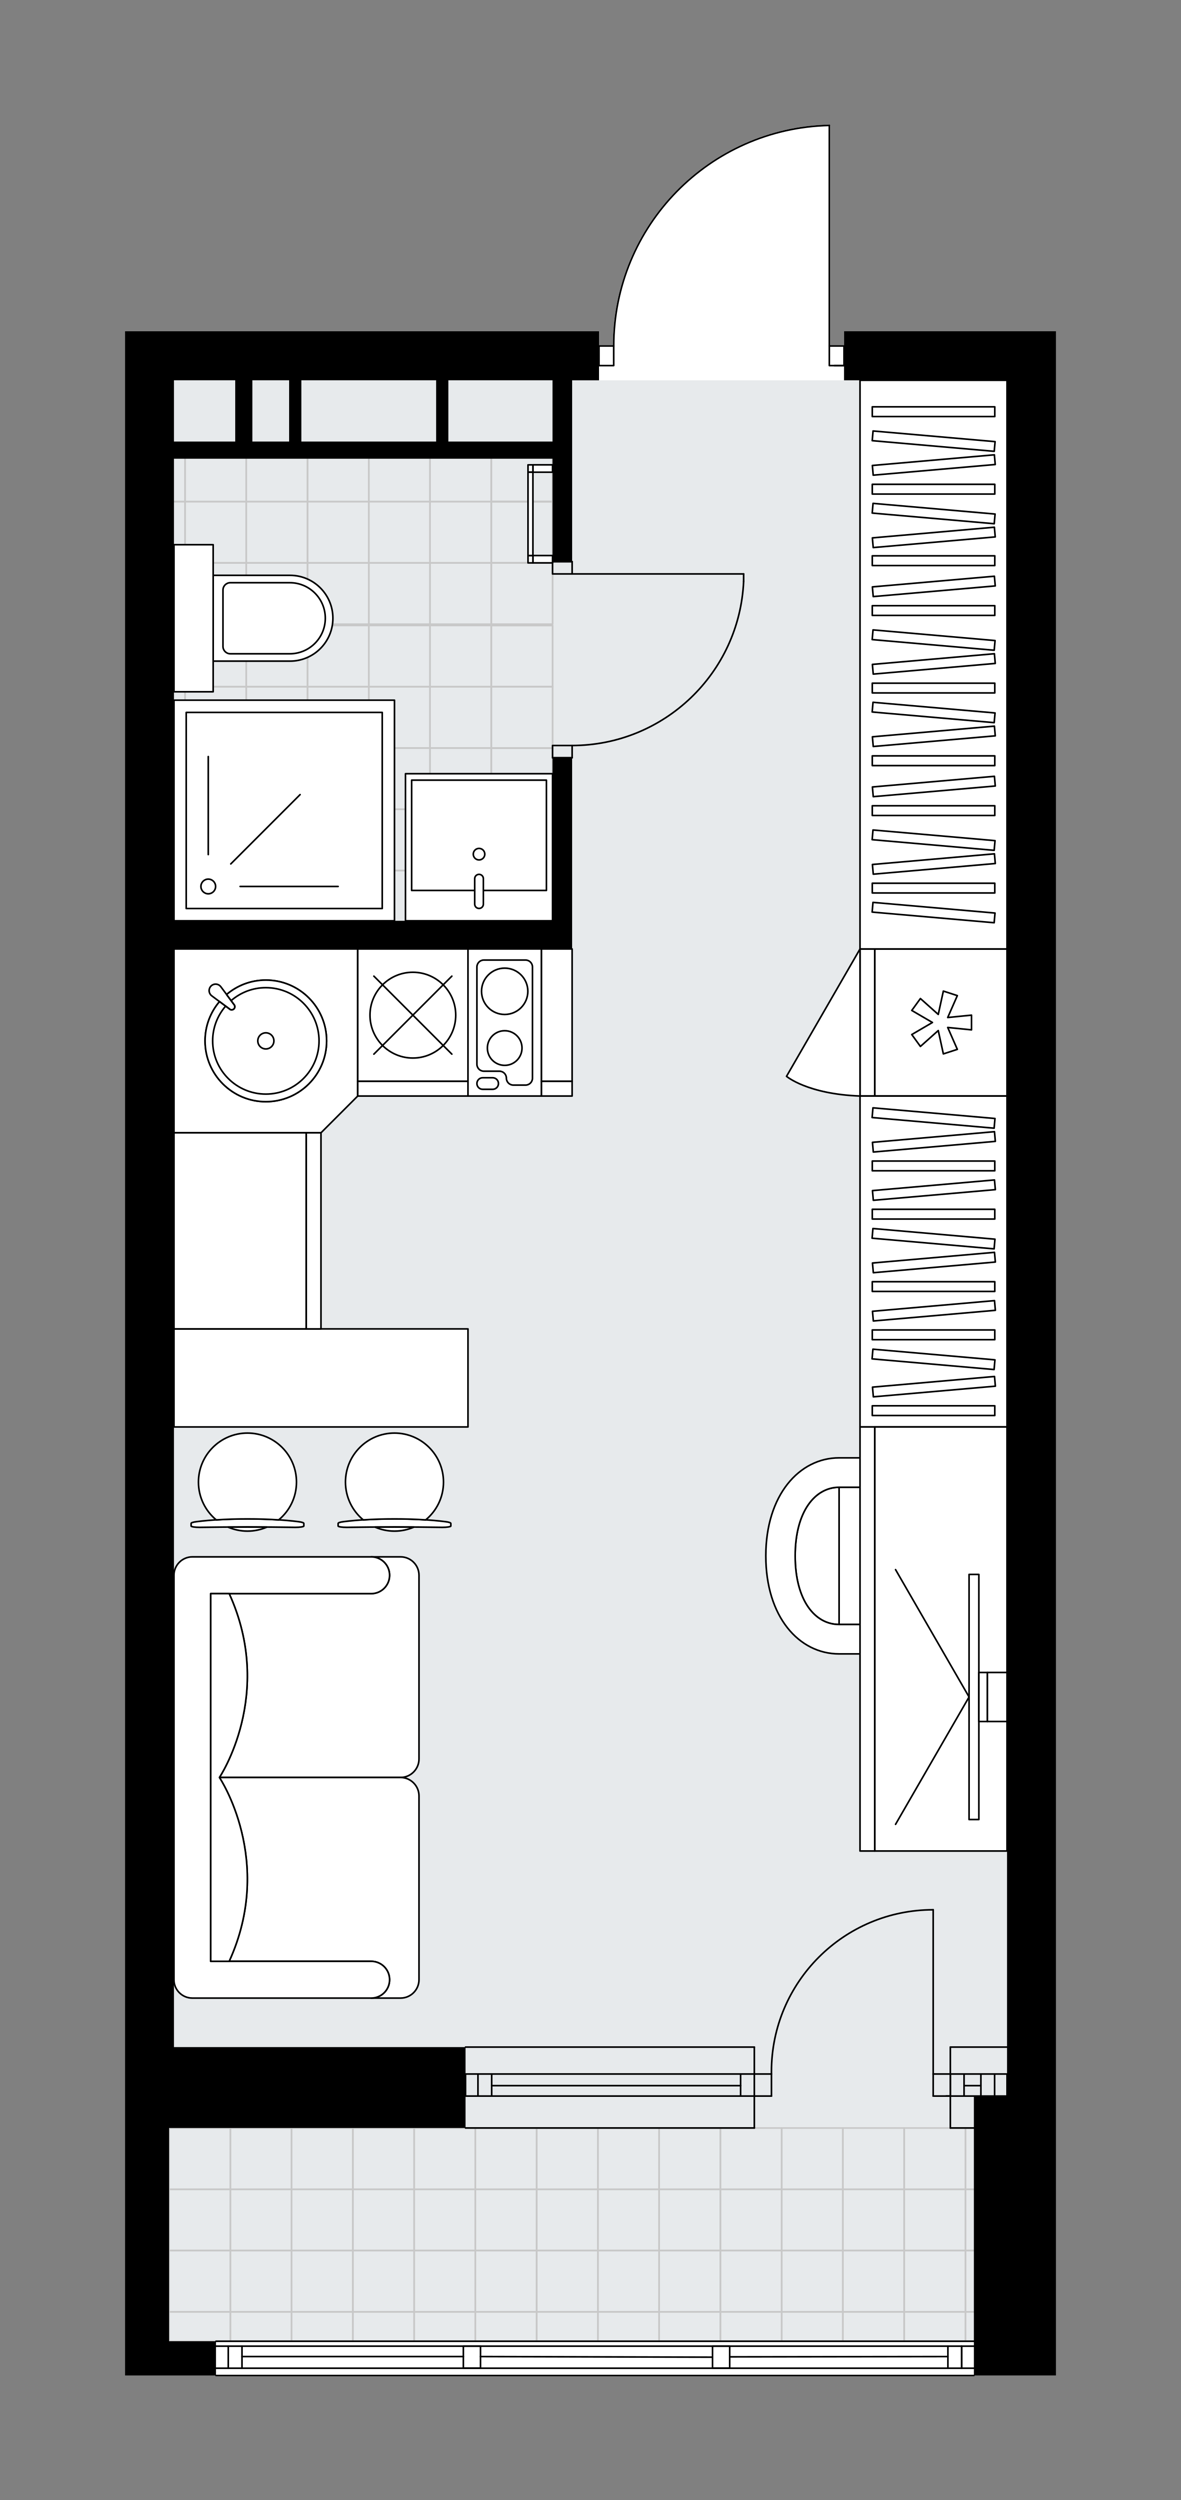 <svg xmlns="http://www.w3.org/2000/svg" height="2000px" id="Layer_1" style="enable-background:new 0 0 945.12 2000;" version="1.1" viewBox="0 0 945.12 2000" width="945.12px" x="0px" y="0px" xml:space="preserve">
<rect x="0" y="0" width="945.12" height="2000" fill="#808080" stroke="none"/>
<style type="text/css">
	.st0{fill:#FFFFFF;}
	.st1{fill:#E7EAEC;}
	.st2{fill:none;stroke:#C8C8C8;stroke-width:1.3;stroke-linecap:round;stroke-linejoin:round;stroke-miterlimit:10;}
	.st3{fill:none;stroke:#000000;stroke-width:1.3;stroke-linecap:round;stroke-linejoin:round;stroke-miterlimit:10;}
	.st4{fill:#FFFFFF;stroke:#000000;stroke-width:1.3;stroke-linecap:round;stroke-linejoin:round;stroke-miterlimit:10;}
	.st5{fill:none;stroke:#000000;stroke-width:1.3;stroke-linecap:round;stroke-linejoin:round;}
	.st6{fill:none;stroke:#000000;stroke-width:1.3;stroke-linecap:round;stroke-linejoin:round;stroke-dasharray:9.998,9.998;}
	.st7{fill:none;stroke:#000000;stroke-width:1.3;stroke-linecap:round;stroke-linejoin:round;stroke-dasharray:10.244,10.244;}
	.st8{font-family: 'Arial-BoldMT','Arial'; font-weight:bold;}
	.st9{font-size:102.772px;}
	.st10{font-size:86.961px;}
	.st11{font-family: 'ArialMT','Arial';}
	.st12{font-size:40px;}
</style>
<path class="st0" d="M779.37,1900.97l-606.51,0  c-0.36,0-0.65-0.29-0.65-0.65c0,0,0,0,0,0l-72.21,0v-27.45v-170.59v-61.17l0-1376.12h39.22h340.15v11.11h11.12  c0.17-46.33,18.08-90.06,50.49-123.2c32.56-33.29,76.14-52.2,122.69-53.23c0,0,0,0,0.01,0c0,0,0,0,0.01,0  c0.07,0,0.13,0.02,0.19,0.04c0.02,0.01,0.04,0,0.05,0.01c0.05,0.02,0.09,0.06,0.14,0.09c0.02,0.02,0.05,0.03,0.07,0.05  c0.03,0.03,0.05,0.06,0.07,0.1c0.02,0.04,0.05,0.07,0.07,0.11c0.02,0.04,0.02,0.1,0.03,0.14c0.01,0.03,0.02,0.06,0.02,0.1  c0,0,0,0,0,0.01c0,0,0,0.01,0,0.01l0,175.78h11.11v-11.11l169.67,0v39.22l0,1372.58l0,223.54h-65.1  C780.02,1900.68,779.73,1900.97,779.37,1900.97z" id="background" />
<g id="floor">
	<polygon class="st1" points="805.92,304.23 139.24,304.23 139.24,1702.3 135.32,1702.3 135.32,1872.89 805.93,1872.89  " />
	<g>
		<rect class="st2" height="49.02" width="49.02" x="135.32" y="1702.31" />
	</g>
	<g>
		<rect class="st2" height="49.02" width="49.02" x="135.32" y="1751.32" />
	</g>
	<g>
		<rect class="st2" height="49.02" width="49.02" x="135.32" y="1800.33" />
	</g>
	<g>
		<rect class="st2" height="23.57" width="49.02" x="135.32" y="1849.34" />
	</g>
	<g>
		<rect class="st2" height="49.02" width="49.02" x="184.34" y="1702.31" />
	</g>
	<g>
		<rect class="st2" height="49.02" width="49.02" x="184.34" y="1751.32" />
	</g>
	<g>
		<rect class="st2" height="49.02" width="49.02" x="184.34" y="1800.33" />
	</g>
	<g>
		<rect class="st2" height="23.57" width="49.02" x="184.34" y="1849.34" />
	</g>
	<g>
		<rect class="st2" height="49.02" width="49.02" x="233.36" y="1702.31" />
	</g>
	<g>
		<rect class="st2" height="49.02" width="49.02" x="233.36" y="1751.32" />
	</g>
	<g>
		<rect class="st2" height="49.02" width="49.02" x="233.36" y="1800.33" />
	</g>
	<g>
		<rect class="st2" height="23.57" width="49.02" x="233.36" y="1849.34" />
	</g>
	<g>
		<rect class="st2" height="49.02" width="49.02" x="282.39" y="1702.31" />
	</g>
	<g>
		<rect class="st2" height="49.02" width="49.02" x="282.38" y="1751.32" />
	</g>
	<g>
		<rect class="st2" height="49.02" width="49.02" x="282.39" y="1800.33" />
	</g>
	<g>
		<rect class="st2" height="23.57" width="49.02" x="282.38" y="1849.34" />
	</g>
	<g>
		<rect class="st2" height="49.02" width="49.02" x="331.41" y="1702.31" />
	</g>
	<g>
		<rect class="st2" height="49.02" width="49.02" x="331.41" y="1751.32" />
	</g>
	<g>
		<rect class="st2" height="49.02" width="49.02" x="331.41" y="1800.33" />
	</g>
	<g>
		<rect class="st2" height="23.57" width="49.02" x="331.41" y="1849.34" />
	</g>
	<g>
		<rect class="st2" height="49.02" width="49.02" x="380.43" y="1702.31" />
	</g>
	<g>
		<rect class="st2" height="49.02" width="49.02" x="380.43" y="1751.32" />
	</g>
	<g>
		<rect class="st2" height="49.02" width="49.02" x="380.43" y="1800.33" />
	</g>
	<g>
		<rect class="st2" height="23.57" width="49.02" x="380.43" y="1849.34" />
	</g>
	<g>
		<rect class="st2" height="49.02" width="49.02" x="429.45" y="1702.31" />
	</g>
	<g>
		<rect class="st2" height="49.02" width="49.02" x="429.45" y="1751.32" />
	</g>
	<g>
		<rect class="st2" height="49.02" width="49.02" x="429.45" y="1800.33" />
	</g>
	<g>
		<rect class="st2" height="23.57" width="49.02" x="429.45" y="1849.34" />
	</g>
	<g>
		<rect class="st2" height="49.02" width="49.02" x="478.47" y="1702.31" />
	</g>
	<g>
		<rect class="st2" height="49.02" width="49.02" x="478.47" y="1751.32" />
	</g>
	<g>
		<rect class="st2" height="49.02" width="49.02" x="478.47" y="1800.33" />
	</g>
	<g>
		<rect class="st2" height="23.57" width="49.02" x="478.47" y="1849.34" />
	</g>
	<g>
		<rect class="st2" height="49.02" width="49.02" x="527.49" y="1702.31" />
	</g>
	<g>
		<rect class="st2" height="49.02" width="49.02" x="527.49" y="1751.32" />
	</g>
	<g>
		<rect class="st2" height="49.02" width="49.02" x="527.49" y="1800.33" />
	</g>
	<g>
		<rect class="st2" height="23.57" width="49.02" x="527.49" y="1849.34" />
	</g>
	<g>
		<rect class="st2" height="49.02" width="49.02" x="576.51" y="1702.31" />
	</g>
	<g>
		<rect class="st2" height="49.02" width="49.02" x="576.51" y="1751.32" />
	</g>
	<g>
		<rect class="st2" height="49.02" width="49.02" x="576.51" y="1800.33" />
	</g>
	<g>
		<rect class="st2" height="23.57" width="49.02" x="576.51" y="1849.34" />
	</g>
	<g>
		<rect class="st2" height="49.02" width="49.02" x="625.53" y="1702.31" />
	</g>
	<g>
		<rect class="st2" height="49.02" width="49.02" x="625.53" y="1751.32" />
	</g>
	<g>
		<rect class="st2" height="49.02" width="49.02" x="625.53" y="1800.33" />
	</g>
	<g>
		<rect class="st2" height="23.57" width="49.02" x="625.53" y="1849.34" />
	</g>
	<g>
		<rect class="st2" height="49.02" width="49.02" x="674.55" y="1702.31" />
	</g>
	<g>
		<rect class="st2" height="49.02" width="49.02" x="674.55" y="1751.32" />
	</g>
	<g>
		<rect class="st2" height="49.02" width="49.02" x="674.55" y="1800.33" />
	</g>
	<g>
		<rect class="st2" height="23.57" width="49.02" x="674.55" y="1849.33" />
	</g>
	<g>
		<rect class="st2" height="49.02" width="49.02" x="723.58" y="1702.31" />
	</g>
	<g>
		<rect class="st2" height="49.02" width="49.02" x="723.57" y="1751.32" />
	</g>
	<g>
		<rect class="st2" height="49.02" width="49.02" x="723.58" y="1800.33" />
	</g>
	<g>
		<rect class="st2" height="23.57" width="49.02" x="723.57" y="1849.33" />
	</g>
	<g>
		<rect class="st2" height="49.02" width="18.81" x="772.6" y="1702.31" />
	</g>
	<g>
		<rect class="st2" height="49.02" width="18.81" x="772.6" y="1751.32" />
	</g>
	<g>
		<rect class="st2" height="49.02" width="18.81" x="772.6" y="1800.33" />
	</g>
	<g>
		<rect class="st2" height="23.57" width="18.81" x="772.6" y="1849.33" />
	</g>
	<g>
		
			<rect class="st2" height="49.02" transform="matrix(-1 2.440651e-06 -2.440651e-06 -1 443.195 1441.811)" width="49.02" x="197.09" y="696.4" />
	</g>
	<g>
		
			<rect class="st2" height="49.02" transform="matrix(-1 2.440649e-06 -2.440649e-06 -1 443.193 1343.794)" width="49.02" x="197.09" y="647.39" />
	</g>
	<g>
		
			<rect class="st2" height="49.02" transform="matrix(-1 2.440651e-06 -2.440651e-06 -1 345.154 1441.812)" width="49.02" x="148.07" y="696.4" />
	</g>
	<g>
		
			<rect class="st2" height="49.02" transform="matrix(-1 2.440649e-06 -2.440649e-06 -1 345.151 1343.794)" width="49.02" x="148.06" y="647.39" />
	</g>
	<g>
		
			<rect class="st2" height="49.02" transform="matrix(-1 4.007074e-06 -4.007074e-06 -1 274.668 1441.811)" width="21.47" x="126.6" y="696.4" />
	</g>
	<g>
		
			<rect class="st2" height="49.02" transform="matrix(-1 4.007072e-06 -4.007072e-06 -1 274.667 1343.794)" width="21.47" x="126.6" y="647.39" />
	</g>
	<g>
		
			<rect class="st2" height="49.02" transform="matrix(-1 2.440650e-06 -2.440650e-06 -1 443.195 1245.752)" width="49.02" x="197.09" y="598.37" />
	</g>
	<g>
		
			<rect class="st2" height="49.02" transform="matrix(-1 2.440650e-06 -2.440650e-06 -1 443.192 1147.735)" width="49.02" x="197.09" y="549.36" />
	</g>
	<g>
		
			<rect class="st2" height="49.02" transform="matrix(-1 2.440650e-06 -2.440650e-06 -1 345.153 1245.752)" width="49.02" x="148.07" y="598.37" />
	</g>
	<g>
		
			<rect class="st2" height="49.02" transform="matrix(-1 2.440650e-06 -2.440650e-06 -1 345.151 1147.735)" width="49.02" x="148.06" y="549.36" />
	</g>
	<g>
		
			<rect class="st2" height="49.02" transform="matrix(-1 4.007074e-06 -4.007074e-06 -1 274.667 1245.752)" width="21.47" x="126.6" y="598.37" />
	</g>
	<g>
		
			<rect class="st2" height="49.02" transform="matrix(-1 4.007072e-06 -4.007072e-06 -1 274.666 1147.735)" width="21.47" x="126.6" y="549.36" />
	</g>
	<g>
		
			<rect class="st2" height="49.02" transform="matrix(-1 2.440649e-06 -2.440649e-06 -1 443.194 1049.717)" width="49.02" x="197.09" y="500.35" />
	</g>
	<g>
		
			<rect class="st2" height="49.02" transform="matrix(-1 2.440650e-06 -2.440650e-06 -1 345.153 1049.717)" width="49.02" x="148.07" y="500.35" />
	</g>
	<g>
		
			<rect class="st2" height="49.02" transform="matrix(-1 4.007074e-06 -4.007074e-06 -1 274.667 1049.717)" width="21.47" x="126.6" y="500.35" />
	</g>
	<g>
		
			<rect class="st2" height="49.02" transform="matrix(-1 2.440650e-06 -2.440650e-06 -1 835.362 1441.81)" width="49.02" x="393.17" y="696.4" />
	</g>
	<g>
		
			<rect class="st2" height="49.02" transform="matrix(-1 2.440649e-06 -2.440649e-06 -1 835.36 1343.793)" width="49.02" x="393.17" y="647.39" />
	</g>
	<g>
		
			<rect class="st2" height="49.02" transform="matrix(-1 2.440650e-06 -2.440650e-06 -1 737.32 1441.811)" width="49.02" x="344.15" y="696.4" />
	</g>
	<g>
		
			<rect class="st2" height="49.02" transform="matrix(-1 2.440650e-06 -2.440650e-06 -1 737.318 1343.793)" width="49.02" x="344.15" y="647.39" />
	</g>
	<g>
		
			<rect class="st2" height="49.02" transform="matrix(-1 2.440650e-06 -2.440650e-06 -1 639.279 1441.811)" width="49.02" x="295.13" y="696.4" />
	</g>
	<g>
		
			<rect class="st2" height="49.02" transform="matrix(-1 2.440650e-06 -2.440650e-06 -1 639.276 1343.793)" width="49.02" x="295.13" y="647.39" />
	</g>
	<g>
		
			<rect class="st2" height="49.02" transform="matrix(-1 2.440649e-06 -2.440649e-06 -1 541.237 1441.811)" width="49.02" x="246.11" y="696.4" />
	</g>
	<g>
		
			<rect class="st2" height="49.02" transform="matrix(-1 2.440650e-06 -2.440650e-06 -1 541.235 1343.793)" width="49.02" x="246.11" y="647.39" />
	</g>
	<g>
		
			<rect class="st2" height="49.02" transform="matrix(-1 2.440650e-06 -2.440650e-06 -1 835.361 1245.751)" width="49.02" x="393.17" y="598.37" />
	</g>
	<g>
		
			<rect class="st2" height="49.02" transform="matrix(-1 2.440650e-06 -2.440650e-06 -1 835.359 1147.734)" width="49.02" x="393.17" y="549.36" />
	</g>
	<g>
		
			<rect class="st2" height="49.02" transform="matrix(-1 2.440649e-06 -2.440649e-06 -1 737.32 1245.751)" width="49.02" x="344.15" y="598.37" />
	</g>
	<g>
		
			<rect class="st2" height="49.02" transform="matrix(-1 2.440650e-06 -2.440650e-06 -1 737.317 1147.734)" width="49.02" x="344.15" y="549.36" />
	</g>
	<g>
		
			<rect class="st2" height="49.02" transform="matrix(-1 2.440650e-06 -2.440650e-06 -1 639.278 1245.752)" width="49.02" x="295.13" y="598.37" />
	</g>
	<g>
		
			<rect class="st2" height="49.02" transform="matrix(-1 2.440650e-06 -2.440650e-06 -1 639.276 1147.734)" width="49.02" x="295.13" y="549.36" />
	</g>
	<g>
		
			<rect class="st2" height="49.02" transform="matrix(-1 2.440650e-06 -2.440650e-06 -1 541.236 1245.752)" width="49.02" x="246.11" y="598.37" />
	</g>
	<g>
		
			<rect class="st2" height="49.02" transform="matrix(-1 2.440649e-06 -2.440649e-06 -1 541.234 1147.734)" width="49.02" x="246.11" y="549.36" />
	</g>
	<g>
		
			<rect class="st2" height="49.02" transform="matrix(-1 2.440650e-06 -2.440650e-06 -1 835.361 1049.716)" width="49.02" x="393.17" y="500.35" />
	</g>
	<g>
		
			<rect class="st2" height="49.02" transform="matrix(-1 2.440650e-06 -2.440650e-06 -1 737.319 1049.716)" width="49.02" x="344.15" y="500.35" />
	</g>
	<g>
		
			<rect class="st2" height="49.02" transform="matrix(-1 2.440650e-06 -2.440650e-06 -1 835.361 1441.81)" width="49.02" x="393.17" y="696.4" />
	</g>
	<g>
		
			<rect class="st2" height="49.02" transform="matrix(-1 2.440650e-06 -2.440650e-06 -1 835.359 1343.793)" width="49.02" x="393.17" y="647.39" />
	</g>
	<g>
		
			<rect class="st2" height="49.02" transform="matrix(-1 2.440650e-06 -2.440650e-06 -1 835.36 1245.751)" width="49.02" x="393.17" y="598.37" />
	</g>
	<g>
		
			<rect class="st2" height="49.02" transform="matrix(-1 2.440649e-06 -2.440649e-06 -1 835.358 1147.734)" width="49.02" x="393.17" y="549.36" />
	</g>
	<g>
		
			<rect class="st2" height="49.02" transform="matrix(-1 2.440649e-06 -2.440649e-06 -1 835.36 1049.716)" width="49.02" x="393.17" y="500.35" />
	</g>
	<g>
		
			<rect class="st2" height="49.02" transform="matrix(-1 2.440651e-06 -2.440651e-06 -1 639.278 1049.717)" width="49.02" x="295.13" y="500.35" />
	</g>
	<g>
		
			<rect class="st2" height="49.02" transform="matrix(-1 2.440651e-06 -2.440651e-06 -1 541.236 1049.717)" width="49.02" x="246.11" y="500.35" />
	</g>
	<g>
		
			<rect class="st2" height="49.02" transform="matrix(-1 2.440650e-06 -2.440650e-06 -1 443.194 949.607)" width="49.02" x="197.09" y="450.29" />
	</g>
	<g>
		
			<rect class="st2" height="49.02" transform="matrix(-1 2.440649e-06 -2.440649e-06 -1 443.192 851.589)" width="49.02" x="197.08" y="401.28" />
	</g>
	<g>
		
			<rect class="st2" height="49.02" transform="matrix(-1 2.440650e-06 -2.440650e-06 -1 345.152 949.607)" width="49.02" x="148.07" y="450.29" />
	</g>
	<g>
		
			<rect class="st2" height="49.02" transform="matrix(-1 2.440650e-06 -2.440650e-06 -1 345.15 851.59)" width="49.02" x="148.06" y="401.28" />
	</g>
	<g>
		
			<rect class="st2" height="49.02" transform="matrix(-1 4.007074e-06 -4.007074e-06 -1 274.666 949.607)" width="21.47" x="126.6" y="450.29" />
	</g>
	<g>
		
			<rect class="st2" height="49.02" transform="matrix(-1 4.007072e-06 -4.007072e-06 -1 274.665 851.59)" width="21.47" x="126.6" y="401.28" />
	</g>
	<g>
		
			<rect class="st2" height="45.09" transform="matrix(-1 2.342687e-06 -2.342687e-06 -1 443.194 757.483)" width="49.02" x="197.09" y="356.2" />
	</g>
	<g>
		
			<rect class="st2" height="41.17" transform="matrix(-1 2.245250e-06 -2.245250e-06 -1 345.152 761.397)" width="49.02" x="148.07" y="360.11" />
	</g>
	<g>
		
			<rect class="st2" height="41.17" transform="matrix(-1 3.560855e-06 -3.560855e-06 -1 274.666 761.397)" width="21.47" x="126.6" y="360.11" />
	</g>
	<g>
		
			<rect class="st2" height="49.02" transform="matrix(-1 2.440650e-06 -2.440650e-06 -1 835.361 949.606)" width="49.02" x="393.17" y="450.29" />
	</g>
	<g>
		
			<rect class="st2" height="49.02" transform="matrix(-1 2.440650e-06 -2.440650e-06 -1 835.358 851.588)" width="49.02" x="393.17" y="401.28" />
	</g>
	<g>
		
			<rect class="st2" height="49.02" transform="matrix(-1 2.440649e-06 -2.440649e-06 -1 737.319 949.606)" width="49.02" x="344.15" y="450.29" />
	</g>
	<g>
		
			<rect class="st2" height="49.02" transform="matrix(-1 2.440650e-06 -2.440650e-06 -1 737.317 851.589)" width="49.02" x="344.15" y="401.28" />
	</g>
	<g>
		
			<rect class="st2" height="49.02" transform="matrix(-1 2.440650e-06 -2.440650e-06 -1 639.277 949.606)" width="49.02" x="295.13" y="450.29" />
	</g>
	<g>
		
			<rect class="st2" height="49.02" transform="matrix(-1 2.440650e-06 -2.440650e-06 -1 639.275 851.589)" width="49.02" x="295.13" y="401.28" />
	</g>
	<g>
		
			<rect class="st2" height="49.02" transform="matrix(-1 2.440650e-06 -2.440650e-06 -1 541.236 949.607)" width="49.02" x="246.11" y="450.29" />
	</g>
	<g>
		
			<rect class="st2" height="49.02" transform="matrix(-1 2.440649e-06 -2.440649e-06 -1 541.233 851.589)" width="49.02" x="246.11" y="401.28" />
	</g>
	<g>
		
			<rect class="st2" height="45.09" transform="matrix(-1 2.342687e-06 -2.342687e-06 -1 835.36 757.482)" width="49.02" x="393.17" y="356.2" />
	</g>
	<g>
		
			<rect class="st2" height="45.09" transform="matrix(-1 2.342686e-06 -2.342686e-06 -1 737.318 757.482)" width="49.02" x="344.15" y="356.2" />
	</g>
	<g>
		
			<rect class="st2" height="45.09" transform="matrix(-1 2.342686e-06 -2.342686e-06 -1 639.277 757.483)" width="49.02" x="295.13" y="356.2" />
	</g>
	<g>
		
			<rect class="st2" height="45.09" transform="matrix(-1 2.342686e-06 -2.342686e-06 -1 541.235 757.483)" width="49.02" x="246.11" y="356.2" />
	</g>
	<g>
		
			<rect class="st2" height="49.02" transform="matrix(-1 2.440650e-06 -2.440650e-06 -1 835.36 949.606)" width="49.02" x="393.17" y="450.29" />
	</g>
	<g>
		
			<rect class="st2" height="49.02" transform="matrix(-1 2.440649e-06 -2.440649e-06 -1 835.357 851.588)" width="49.02" x="393.17" y="401.28" />
	</g>
	<g>
		
			<rect class="st2" height="45.09" transform="matrix(-1 2.342686e-06 -2.342686e-06 -1 835.359 757.482)" width="49.02" x="393.17" y="356.2" />
	</g>
	<g id="LWPOLYLINE_00000179647479576062821210000017322017259157053371_">
		<rect class="st3" height="9.8" width="15.69" x="442.17" y="449.31" />
	</g>
	<g id="LWPOLYLINE_00000016065816986155381460000000104591120291760771_">
		<rect class="st3" height="9.8" width="15.69" x="442.17" y="596.37" />
	</g>
	<g id="LINE_00000002374358730421058030000017142441119223244439_">
		<line class="st3" x1="457.85" x2="442.17" y1="449.31" y2="449.31" />
	</g>
	<g id="LINE_00000052814882049759325770000011656467302795459500_">
		<line class="st3" x1="457.85" x2="442.17" y1="606.18" y2="606.18" />
	</g>
	<g id="LINE_00000155869134268788717220000015457718513148606397_">
		<line class="st3" x1="457.85" x2="595.11" y1="459.11" y2="459.11" />
	</g>
	<g id="ARC_00000178913639230874132350000005825726342194460075_">
		<path class="st3" d="M595.11,465c-3.27,73.45-63.74,131.33-137.26,131.38" />
	</g>
	<g id="LINE_00000109023460434963114000000006800485036201389490_">
		<line class="st3" x1="595.11" x2="595.11" y1="459.11" y2="465" />
	</g>
	<g id="ARC_00000096046066654572257310000018349978213125913986_">
		<path class="st3" d="M663.68,100.32c-95.91,2.13-172.55,80.5-172.55,176.43" />
	</g>
	<g id="LINE_00000134208906252564278840000017294747497765283745_">
		<line class="st3" x1="667.61" x2="675.45" y1="292.44" y2="292.44" />
	</g>
	<g id="LINE_00000132049845367196610580000003054408319372090285_">
		<line class="st3" x1="663.68" x2="663.68" y1="276.76" y2="100.32" />
	</g>
	<g id="LWPOLYLINE_00000088849496572020516440000002381072441422262439_">
		<rect class="st3" height="15.69" width="11.76" x="479.37" y="276.76" />
	</g>
	<g id="LWPOLYLINE_00000144333764863579416480000003047805750351712687_">
		<rect class="st3" height="15.69" width="11.76" x="663.68" y="276.76" />
	</g>
	<g id="ARC_00000160888441360794550750000003086567837335134098_">
		<path class="st3" d="M746.8,1527.73c-71.49,0.01-129.43,57.96-129.43,129.45c0,0.64,0,1.28,0.01,1.93" />
	</g>
	<g id="LINE_00000121982216489921884520000012068318375451508914_">
		<line class="st3" x1="746.8" x2="746.8" y1="1659.1" y2="1527.73" />
	</g>
	<g id="LINE_00000078758508793023442030000015409589284683270562_">
		<line class="st3" x1="603.66" x2="617.38" y1="1659.1" y2="1659.1" />
	</g>
	<g id="LINE_00000025408881490483802990000015457199940740970378_">
		<line class="st3" x1="617.38" x2="617.38" y1="1659.1" y2="1676.75" />
	</g>
	<g id="LINE_00000008118560486271340550000005869211095765463186_">
		<line class="st3" x1="617.38" x2="603.66" y1="1676.75" y2="1676.75" />
	</g>
	<g id="LINE_00000028297297771824490080000003031281355885053107_">
		<line class="st3" x1="760.52" x2="746.8" y1="1676.75" y2="1676.75" />
	</g>
	<g id="LINE_00000092443996155698280930000008233658093028763787_">
		<line class="st3" x1="746.8" x2="746.8" y1="1676.75" y2="1659.1" />
	</g>
	<g id="LINE_00000026130950326860300470000017809828301652699572_">
		<line class="st3" x1="746.8" x2="760.52" y1="1659.1" y2="1659.1" />
	</g>
	<g id="LINE_00000016053662810911600970000006812675364488972719_">
		<line class="st3" x1="760.52" x2="760.52" y1="1676.75" y2="1659.1" />
	</g>
	<g id="LINE_00000154427654994821338430000017522028183400259464_">
		<line class="st3" x1="372.56" x2="372.56" y1="1659.14" y2="1676.79" />
	</g>
	<g id="LINE_00000158710879225593673540000007760766711046563260_">
		<line class="st3" x1="603.66" x2="372.56" y1="1659.1" y2="1659.1" />
	</g>
	<g id="LINE_00000078743971941123897020000003935182783724320150_">
		<line class="st3" x1="603.66" x2="372.56" y1="1676.75" y2="1676.75" />
	</g>
	<g id="LINE_00000163041586779436946260000007693234603058627979_">
		<line class="st3" x1="592.68" x2="393.48" y1="1668.41" y2="1668.41" />
	</g>
	<g id="LINE_00000126299540136342159460000016964484357962014379_">
		<line class="st3" x1="382.5" x2="382.5" y1="1659.1" y2="1676.75" />
	</g>
	<g id="LINE_00000023964558159011733950000000310407652167008696_">
		<line class="st3" x1="592.68" x2="592.68" y1="1659.1" y2="1676.75" />
	</g>
	<g id="LINE_00000085954523122406746480000018309367417614985635_">
		<line class="st3" x1="603.66" x2="372.56" y1="1637.57" y2="1637.57" />
	</g>
	<g id="LINE_00000064330016040224941170000010730026051170396555_">
		<line class="st3" x1="372.56" x2="603.66" y1="1702.28" y2="1702.28" />
	</g>
	<g id="LINE_00000047041378007361889020000011886679718085460647_">
		<line class="st3" x1="393.48" x2="393.48" y1="1659.09" y2="1676.74" />
	</g>
	<g id="LINE_00000013164094535109375700000000990664924341024956_">
		<line class="st3" x1="603.66" x2="603.66" y1="1637.57" y2="1702.28" />
	</g>
	<g id="LINE_00000160178320639158190440000013197840059467881104_">
		<line class="st3" x1="805.9" x2="805.9" y1="1659.14" y2="1676.79" />
	</g>
	<g id="LINE_00000141434552348393299230000007916601793243822987_">
		<line class="st3" x1="760.52" x2="805.9" y1="1659.1" y2="1659.1" />
	</g>
	<g id="LINE_00000056417174331587319090000011862323430250840477_">
		<line class="st3" x1="757.13" x2="805.9" y1="1676.75" y2="1676.75" />
	</g>
	<g id="LINE_00000071532332051500334700000003239292541796207776_">
		<line class="st3" x1="771.51" x2="784.98" y1="1668.41" y2="1668.41" />
	</g>
	<g id="LINE_00000010269568096117979630000013730586409115666562_">
		<line class="st3" x1="795.96" x2="795.96" y1="1659.1" y2="1676.75" />
	</g>
	<g id="LINE_00000039093535039252197410000016043185820761941379_">
		<line class="st3" x1="771.51" x2="771.51" y1="1659.1" y2="1676.75" />
	</g>
	<g id="LINE_00000083803945782988045800000001669383555691002784_">
		<line class="st3" x1="760.52" x2="805.9" y1="1637.57" y2="1637.57" />
	</g>
	<g id="LINE_00000158030663355481297420000014141972861878455431_">
		<line class="st3" x1="780.41" x2="760.52" y1="1702.28" y2="1702.28" />
	</g>
	<g id="LINE_00000063633113084187913540000000777142368836365230_">
		<line class="st3" x1="784.98" x2="784.98" y1="1659.09" y2="1676.74" />
	</g>
	<g id="LINE_00000008121698376265098280000001168880105912593840_">
		<line class="st3" x1="760.52" x2="760.52" y1="1637.57" y2="1702.28" />
	</g>
	<g id="LINE_00000047061354964563730840000015870656645767666819_">
		<line class="st3" x1="779.37" x2="172.86" y1="1872.87" y2="1872.87" />
	</g>
	<g id="LINE_00000097498720864578826890000011229280901056035969_">
		<line class="st3" x1="172.88" x2="782.35" y1="1894.45" y2="1894.45" />
	</g>
	<g id="LINE_00000145739211028682334510000005756329822836511413_">
		<line class="st3" x1="769.56" x2="769.56" y1="1876.79" y2="1894.44" />
	</g>
	<g id="LINE_00000114761745839455665420000007660671914536884400_">
		<line class="st3" x1="182.67" x2="182.67" y1="1876.79" y2="1894.44" />
	</g>
	<g id="LINE_00000031195296915683946260000002184023377167715203_">
		<line class="st3" x1="172.88" x2="782.35" y1="1876.8" y2="1876.8" />
	</g>
	<g id="LINE_00000047752050217932573230000005709478498619564204_">
		<line class="st3" x1="583.95" x2="758.58" y1="1885.35" y2="1885.13" />
	</g>
	<g id="LINE_00000017474488870047763840000004293765711811073690_">
		<line class="st3" x1="193.65" x2="370.81" y1="1885.13" y2="1885.13" />
	</g>
	<g id="LINE_00000150782392846384334470000007802597358511064209_">
		<line class="st3" x1="193.65" x2="193.65" y1="1894.44" y2="1876.79" />
	</g>
	<g id="LINE_00000165940486957648440850000014980487057828847498_">
		<line class="st3" x1="769.56" x2="769.56" y1="1876.79" y2="1894.44" />
	</g>
	<g id="LINE_00000116201367823751079890000010248924989087707300_">
		<line class="st3" x1="758.58" x2="758.58" y1="1894.44" y2="1876.79" />
	</g>
	<g id="LINE_00000032611894345549743060000012260588135305557134_">
		<line class="st3" x1="172.86" x2="779.37" y1="1900.32" y2="1900.32" />
	</g>
	<g id="LWPOLYLINE_00000177474778466713926530000009764109687396920498_">
		<rect class="st3" height="17.65" width="13.73" x="370.81" y="1876.79" />
	</g>
	<g id="LWPOLYLINE_00000056425085728827380770000005307319695859251862_">
		<rect class="st3" height="17.65" width="13.73" x="570.22" y="1876.79" />
	</g>
	<g id="LINE_00000014604325979449802220000016907474166792103089_">
		<line class="st3" x1="384.54" x2="570.22" y1="1885.13" y2="1885.62" />
	</g>
	<polygon points="805.9,1676.79 779.37,1676.79 779.37,1900.32 845.12,1900.32 845.12,1676.79 845.12,304.21 845.12,264.99    675.45,264.99 675.45,304.21 805.9,304.21  " />
	<path d="M479.37,264.99H139.22H100l0,1376.12v61.17v170.59v27.45l72.86,0v-27.45H135.3l0-170.59l237.26,0v-64.71l-233.35,0l0.01,0   l0-878.45l318.63,0v-13.72h0l0-139.22h-15.69l0,130.4H139.22l0-369.62h302.95v0l0,82.36h15.69l0-145.1h21.51V264.99z    M139.22,353.23l0-49.02h49.02l0,49.02H139.22z M231.38,353.23h-29.41v-49.02l29.41,0V353.23z M349.03,353.23H241.18v-49.02h107.85   V353.23z M442.16,353.23h-83.34v-49.02h83.34V353.23z" />
</g>
<g id="mebel">
	<g>
		<path class="st4" d="M266.41,494.56L266.41,494.56c0,18.95-15.36,34.31-34.31,34.31l-61.51,0l0-68.63l61.51,0    C251.05,460.24,266.41,475.61,266.41,494.56z" />
		
			<rect class="st4" height="31.37" transform="matrix(-3.037928e-06 -1 1 -3.037928e-06 -339.652 649.464)" width="117.65" x="96.08" y="478.87" />
		<path class="st4" d="M260.33,494.56L260.33,494.56c0,15.7-12.73,28.43-28.43,28.43l-47.58,0c-3.25,0-5.88-2.63-5.88-5.88l0-45.1    c0-3.25,2.63-5.88,5.88-5.88l47.58,0C247.6,466.13,260.33,478.85,260.33,494.56z" />
	</g>
	<g>
		
			<rect class="st4" height="176.47" transform="matrix(-1 -1.224647e-16 1.224647e-16 -1 454.911 1296.672)" width="176.47" x="139.22" y="560.1" />
		
			<rect class="st4" height="156.87" transform="matrix(-1 -1.224647e-16 1.224647e-16 -1 454.911 1296.672)" width="156.87" x="149.02" y="569.9" />
		<circle class="st4" cx="166.67" cy="709.12" r="5.88" />
		<line class="st4" x1="192.16" x2="270.59" y1="709.12" y2="709.12" />
		<line class="st4" x1="184.69" x2="240.16" y1="691.1" y2="635.64" />
		<line class="st4" x1="166.67" x2="166.67" y1="683.63" y2="605.2" />
	</g>
	<g>
		
			<rect class="st4" height="15.69" transform="matrix(-4.761987e-11 1 -1 -4.761987e-11 809.119 -59.525)" width="5.88" x="431.38" y="366.95" />
		
			<rect class="st4" height="3.92" transform="matrix(-4.761987e-11 1 -1 -4.761987e-11 799.315 -49.72)" width="5.88" x="421.58" y="372.84" />
		
			<rect class="st4" height="15.69" transform="matrix(-4.607355e-11 1 -1 -4.607355e-11 881.67 13.026)" width="5.88" x="431.38" y="439.5" />
		
			<rect class="st4" height="3.92" transform="matrix(-4.607355e-11 1 -1 -4.607355e-11 871.866 22.83)" width="5.88" x="421.58" y="445.39" />
		
			<rect class="st4" height="3.92" transform="matrix(4.455553e-11 -1 1 4.455553e-11 13.445 835.59)" width="66.67" x="391.18" y="409.11" />
	</g>
	<g>
		
			<rect class="st4" height="105.88" transform="matrix(2.679487e-07 -1 1 2.679487e-07 -64.987 1570.899)" width="117.65" x="694.13" y="765" />
		
			<rect class="st4" height="11.76" transform="matrix(2.679487e-07 -1 1 2.679487e-07 -123.812 1512.075)" width="117.65" x="635.31" y="812.06" />
		<polygon class="st4" points="758.43,821.92 777.47,823.83 777.47,812.06 758.43,813.96 766.13,796.45 754.94,792.81 750.86,811.5     736.58,798.78 729.67,808.3 746.19,817.94 729.67,827.59 736.58,837.11 750.86,824.38 754.94,843.07 766.13,839.44   " />
		<path class="st4" d="M688.25,759.12l-58.82,101.89c0,0,16.56,14.2,58.82,15.76V759.12z" />
	</g>
	<g>
		<polygon class="st4" points="286.28,876.77 286.28,759.12 139.22,759.12 139.22,906.19 256.87,906.19   " />
		<g id="ARC_00000161607102380931416330000002371350701917105596_">
			<path class="st4" d="M169.45,796.6c-0.4-0.3-0.76-0.66-1.06-1.06c-1.71-2.3-1.24-5.55,1.06-7.27s5.55-1.24,7.27,1.06l10.97,14.72     c0.42,0.77,0.42,1.7,0,2.47c-0.68,1.26-2.26,1.73-3.52,1.05L169.45,796.6z" />
		</g>
		<path class="st4" d="M181.35,795.56l6.33,8.5c0.42,0.77,0.42,1.7,0,2.47c-0.68,1.26-2.26,1.73-3.52,1.05l-8.5-6.34    c-7.19,8.48-11.54,19.43-11.54,31.42c0,26.86,21.77,48.63,48.63,48.63s48.63-21.77,48.63-48.63s-21.77-48.63-48.63-48.63    C200.77,784.03,189.82,788.38,181.35,795.56z" />
		<path class="st4" d="M181.35,795.56l6.33,8.5c0.42,0.77,0.42,1.7,0,2.47c-0.68,1.26-2.26,1.73-3.52,1.05l-8.5-6.34    c-7.19,8.48-11.54,19.43-11.54,31.42c0,26.86,21.77,48.63,48.63,48.63s48.63-21.77,48.63-48.63s-21.77-48.63-48.63-48.63    C200.77,784.03,189.82,788.38,181.35,795.56z" />
		<path class="st4" d="M187.68,804.05c0.42,0.77,0.42,1.7,0,2.47c-0.68,1.26-2.26,1.73-3.52,1.05l-3.62-2.7    c-6.44,7.46-10.36,17.15-10.36,27.78c0,23.51,19.06,42.57,42.57,42.57s42.57-19.06,42.57-42.57c0-23.51-19.06-42.57-42.57-42.57    c-10.62,0-20.31,3.91-27.76,10.35L187.68,804.05z" />
		<circle class="st4" cx="212.75" cy="832.65" r="6.45" />
	</g>
	<g>
		<rect class="st4" height="105.88" width="88.24" x="286.28" y="759.12" />
		<rect class="st4" height="11.76" width="88.24" x="286.28" y="865.01" />
		<circle class="st4" cx="330.4" cy="812.07" r="34.31" />
		<line class="st4" x1="361.6" x2="299.2" y1="780.87" y2="843.26" />
		<line class="st4" x1="361.6" x2="299.2" y1="843.26" y2="780.87" />
	</g>
	<g>
		<rect class="st4" height="117.65" width="58.82" x="374.52" y="759.12" />
		<path class="st4" d="M381.66,773.54v77.81c0,3.07,2.49,5.56,5.56,5.56h12.47c3.07,0,5.56,2.49,5.56,5.56l0,0    c0,3.07,2.49,5.56,5.56,5.56h9.76c3.07,0,5.56-2.49,5.56-5.56v-88.92c0-3.07-2.49-5.56-5.56-5.56h-33.35    C384.15,767.98,381.66,770.47,381.66,773.54z" />
		<path class="st4" d="M394.27,871.4h-7.98c-2.56,0-4.63-2.07-4.63-4.63l0,0c0-2.56,2.07-4.63,4.63-4.63h7.98    c2.56,0,4.63,2.07,4.63,4.63l0,0C398.91,869.33,396.83,871.4,394.27,871.4z" />
		<circle class="st4" cx="403.89" cy="838.38" r="13.86" />
		<circle class="st4" cx="403.89" cy="792.99" r="18.53" />
	</g>
	<g>
		<path class="st4" d="M297.07,1274.82L297.07,1274.82c8.12,0,14.71-6.58,14.71-14.71l0,0c0-8.12-6.58-14.71-14.71-14.71h0h23.48    c8.15,0,14.76,6.61,14.76,14.76v146.94c0,8.13-6.65,14.78-14.78,14.78l-144.94,0c0,0,44.61-66.32,7.82-147.06H297.07z" />
		<path class="st4" d="M297.07,1568.95L297.07,1568.95c8.12,0,14.71,6.58,14.71,14.71l0,0c0,8.12-6.58,14.71-14.71,14.71h0h23.48    c8.15,0,14.76-6.61,14.76-14.76v-146.94c0-8.13-6.65-14.78-14.78-14.78l-144.94,0c0,0,44.61,66.32,7.82,147.06H297.07z" />
		<path class="st4" d="M153.92,1245.41h143.14c8.12,0,14.71,6.58,14.71,14.71l0,0c0,8.12-6.58,14.71-14.71,14.71H168.63v294.12    h128.43c8.12,0,14.71,6.58,14.71,14.71v0c0,8.12-6.58,14.71-14.71,14.71H153.92c-8.12,0-14.71-6.58-14.71-14.71v-323.54    C139.22,1252.03,145.84,1245.41,153.92,1245.41z" />
		<path class="st4" d="M183.4,1568.95c36.8-80.74-7.82-147.06-7.82-147.06v-0.01c0,0,44.61-66.32,7.82-147.06h-14.77v294.12    L183.4,1568.95z" />
	</g>
	<g>
		<g>
			<g id="LINE_00000090294352224212122480000005028302392407562937_">
				<path class="st4" d="M274.92,1217.26c23.73-2.98,57.8-2.98,81.54,0c2.74,0.34,4.33,0.86,4.33,1.4v0.14v1.94      c0,0.58-3.07,1.06-6.86,1.06c-25.42-0.4-51.05-0.4-76.47,0c-3.79,0-6.86-0.47-6.86-1.06v-1.94v-0.14      C270.59,1218.12,272.18,1217.61,274.92,1217.26z" />
			</g>
			<g>
				<path class="st4" d="M300.17,1221.62c4.76,2.05,10,3.2,15.52,3.2s10.76-1.15,15.52-3.2      C320.86,1221.55,310.53,1221.55,300.17,1221.62z" />
				<path class="st4" d="M290.71,1215.84c15.99-1.04,33.97-1.04,49.96,0c8.7-7.19,14.24-18.06,14.24-30.23      c0-21.66-17.56-39.22-39.22-39.22c-21.66,0-39.22,17.56-39.22,39.22C276.48,1197.77,282.02,1208.64,290.71,1215.84z" />
			</g>
		</g>
		<g>
			<g id="LINE_00000125570487511197648250000012684923456888556722_">
				<path class="st4" d="M157.27,1217.26c23.73-2.98,57.8-2.98,81.54,0c2.74,0.34,4.33,0.86,4.33,1.4v0.14v1.94      c0,0.58-3.07,1.06-6.86,1.06c-25.42-0.4-51.05-0.4-76.47,0c-3.79,0-6.86-0.47-6.86-1.06v-1.94v-0.14      C152.94,1218.12,154.53,1217.61,157.27,1217.26z" />
			</g>
			<g>
				<path class="st4" d="M182.52,1221.62c4.76,2.05,10,3.2,15.52,3.2c5.52,0,10.76-1.15,15.52-3.2      C203.21,1221.55,192.88,1221.55,182.52,1221.62z" />
				<path class="st4" d="M173.06,1215.84c15.99-1.04,33.97-1.04,49.96,0c8.7-7.19,14.24-18.06,14.24-30.23      c0-21.66-17.56-39.22-39.22-39.22c-21.66,0-39.22,17.56-39.22,39.22C158.83,1197.77,164.37,1208.64,173.06,1215.84z" />
			</g>
		</g>
		
			<rect class="st4" height="78.43" transform="matrix(-1 -1.975026e-08 1.975026e-08 -1 513.736 2204.538)" width="235.3" x="139.22" y="1063.05" />
	</g>
	<g>
		
			<rect class="st4" height="264.71" transform="matrix(-1 -9.544866e-11 9.544866e-11 -1 1494.149 2018.257)" width="117.65" x="688.25" y="876.77" />
		<g>
			
				<rect class="st4" height="7.79" transform="matrix(-1 -9.026170e-11 9.026170e-11 -1 1494.149 2135.581)" width="98.04" x="698.05" y="1063.9" />
			
				<rect class="st4" height="7.79" transform="matrix(-1 -9.027103e-11 9.027103e-11 -1 1494.149 2058.369)" width="98.04" x="698.05" y="1025.29" />
			
				<rect class="st4" height="7.79" transform="matrix(-1 -8.955649e-11 8.955649e-11 -1 1494.149 1942.55)" width="98.04" x="698.05" y="967.38" />
			
				<rect class="st4" height="7.79" transform="matrix(-1 -9.026170e-11 9.026170e-11 -1 1494.149 1865.338)" width="98.04" x="698.05" y="928.77" />
			
				<rect class="st4" height="7.79" transform="matrix(-0.996 -0.087 0.087 -0.996 1396.56 2235.162)" width="98.04" x="698.05" y="1083.2" />
			
				<rect class="st4" height="7.79" transform="matrix(-0.996 -0.087 0.087 -0.996 1404.972 2042.499)" width="98.04" x="698.05" y="986.68" />
			
				<rect class="st4" height="7.79" transform="matrix(-0.996 -0.087 0.087 -0.996 1413.383 1849.835)" width="98.04" x="698.05" y="890.17" />
			
				<rect class="st4" height="7.79" transform="matrix(-0.996 0.087 -0.087 -0.996 1582.688 2027.873)" width="98.04" x="698.05" y="1044.59" />
			
				<rect class="st4" height="7.79" transform="matrix(-0.996 0.087 -0.087 -0.996 1579.323 1950.808)" width="98.04" x="698.05" y="1005.99" />
			
				<rect class="st4" height="7.79" transform="matrix(-0.996 0.087 -0.087 -0.996 1574.276 1835.21)" width="98.04" x="698.05" y="948.08" />
			
				<rect class="st4" height="7.79" transform="matrix(-1 -8.954761e-11 8.954761e-11 -1 1494.149 2256.904)" width="98.04" x="698.05" y="1124.56" />
			
				<rect class="st4" height="7.79" transform="matrix(-0.996 0.087 -0.087 -0.996 1587.975 2148.966)" width="98.04" x="698.05" y="1105.25" />
			
				<rect class="st4" height="7.79" transform="matrix(-0.996 0.087 -0.087 -0.996 1570.911 1758.145)" width="98.04" x="698.05" y="909.47" />
		</g>
	</g>
	<g>
		<polygon class="st4" points="805.9,304.21 688.25,304.21 688.25,759.12 805.9,759.12 805.9,549.31   " />
		<g>
			
				<rect class="st4" height="7.79" transform="matrix(-1 -1.361716e-10 1.361716e-10 -1 1494.149 1420.882)" width="98.04" x="698.05" y="706.55" />
			
				<rect class="st4" height="7.79" transform="matrix(-0.996 -0.087 0.087 -0.996 1427.705 1521.823)" width="98.04" x="698.05" y="725.85" />
			
				<rect class="st4" height="7.79" transform="matrix(-0.996 -0.087 0.087 -0.996 1432.752 1406.225)" width="98.04" x="698.05" y="667.94" />
			
				<rect class="st4" height="7.79" transform="matrix(-0.996 0.087 -0.087 -0.996 1551.543 1314.534)" width="98.04" x="698.05" y="687.24" />
			
				<rect class="st4" height="7.79" transform="matrix(-1 -1.350401e-10 1.350401e-10 -1 1494.149 1296.898)" width="98.04" x="698.05" y="644.55" />
			
				<rect class="st4" height="7.79" transform="matrix(-1 -1.347337e-10 1.347337e-10 -1 1494.149 1217.085)" width="98.04" x="698.05" y="604.65" />
			
				<rect class="st4" height="7.79" transform="matrix(-0.996 0.087 -0.087 -0.996 1546.14 1190.785)" width="98.04" x="698.05" y="625.25" />
			
				<rect class="st4" height="7.79" transform="matrix(-1 -1.347430e-10 1.347430e-10 -1 1494.149 1100.826)" width="98.04" x="698.05" y="546.52" />
			
				<rect class="st4" height="7.79" transform="matrix(-0.996 -0.087 0.087 -0.996 1441.652 1202.376)" width="98.04" x="698.05" y="565.82" />
			
				<rect class="st4" height="7.79" transform="matrix(-0.996 0.087 -0.087 -0.996 1542.643 1110.685)" width="98.04" x="698.05" y="585.12" />
			
				<rect class="st4" height="7.79" transform="matrix(-0.996 -0.087 0.087 -0.996 1446.699 1086.778)" width="98.04" x="698.05" y="507.91" />
			
				<rect class="st4" height="7.79" transform="matrix(-0.996 0.087 -0.087 -0.996 1537.595 995.087)" width="98.04" x="698.05" y="527.21" />
			
				<rect class="st4" height="7.79" transform="matrix(-1 -1.350494e-10 1.350494e-10 -1 1494.149 976.842)" width="98.04" x="698.05" y="484.53" />
			
				<rect class="st4" height="7.79" transform="matrix(-1 -1.347430e-10 1.347430e-10 -1 1494.149 897.029)" width="98.04" x="698.05" y="444.62" />
			
				<rect class="st4" height="7.79" transform="matrix(-0.996 0.087 -0.087 -0.996 1532.193 871.339)" width="98.04" x="698.05" y="465.22" />
			
				<rect class="st4" height="7.79" transform="matrix(-1 -1.347337e-10 1.347337e-10 -1 1494.149 782.64)" width="98.04" x="698.05" y="387.42" />
			
				<rect class="st4" height="7.79" transform="matrix(-0.996 -0.087 0.087 -0.996 1455.518 884.795)" width="98.04" x="698.05" y="406.73" />
			
				<rect class="st4" height="7.79" transform="matrix(-0.996 0.087 -0.087 -0.996 1528.777 793.104)" width="98.04" x="698.05" y="426.03" />
			
				<rect class="st4" height="7.79" transform="matrix(-0.996 -0.087 0.087 -0.996 1460.565 769.197)" width="98.04" x="698.05" y="348.82" />
			
				<rect class="st4" height="7.79" transform="matrix(-0.996 0.087 -0.087 -0.996 1523.73 677.506)" width="98.04" x="698.05" y="368.12" />
			
				<rect class="st4" height="7.79" transform="matrix(-1 -1.347337e-10 1.347337e-10 -1 1494.149 658.656)" width="98.04" x="698.05" y="325.43" />
		</g>
	</g>
	<g>
		<g>
			<g>
				<path class="st4" d="M769.62,1284.84v-80.44c0-8.1-6.56-14.66-14.66-14.66h-83.48v109.76h83.48      C763.05,1299.5,769.62,1292.94,769.62,1284.84z" />
				<path class="st4" d="M671.48,1189.74c-19.05,0-35.14,19.17-35.14,54.9s15.89,54.86,35.14,54.86V1189.74z" />
				<path class="st4" d="M671.48,1323.03c-32.11,0-58.62-29.66-58.62-78.39s26.85-78.43,58.62-78.43h83.44v23.53h-83.44      c-19.05,0-35.14,19.17-35.14,54.9s15.89,54.86,35.14,54.86h83.44v23.53H671.48z" />
			</g>
		</g>
		<g>
			<polygon class="st4" points="700.01,1480.71 700.01,1141.48 805.89,1141.48 805.9,1480.71    " />
			
				<rect class="st4" height="11.76" transform="matrix(5.326287e-10 -1 1 5.326287e-10 -616.962 2005.226)" width="339.22" x="524.52" y="1305.21" />
		</g>
		<g>
			<g>
				<g id="LINE_00000054228619445044018940000012564506502953166736_">
					<line class="st4" x1="775.51" x2="716.68" y1="1357.5" y2="1459.39" />
				</g>
				<g id="LINE_00000011727033213467262460000014087702184807861177_">
					<line class="st4" x1="775.51" x2="716.68" y1="1357.5" y2="1255.61" />
				</g>
			</g>
			<rect class="st4" height="196.08" width="7.84" x="775.51" y="1259.46" />
			
				<rect class="st4" height="39.22" transform="matrix(-1 -4.022082e-10 4.022082e-10 -1 1573.563 2715.003)" width="6.86" x="783.35" y="1337.89" />
			<rect class="st4" height="39.22" width="15.69" x="790.21" y="1337.89" />
		</g>
	</g>
	<g>
		
			<rect class="st4" height="105.88" transform="matrix(2.342249e-07 -1 1 2.342249e-07 -792.459 1176.78)" width="156.87" x="113.73" y="931.68" />
		
			<rect class="st4" height="11.76" transform="matrix(2.342249e-07 -1 1 2.342249e-07 -733.634 1235.605)" width="156.87" x="172.55" y="978.74" />
	</g>
	<g>
		<rect class="st4" height="105.88" width="24.51" x="433.34" y="759.12" />
		<rect class="st4" height="11.76" width="24.51" x="433.34" y="865.01" />
	</g>
	<g>
		
			<rect class="st4" height="117.65" transform="matrix(-1 6.731163e-07 -6.731163e-07 -1 766.673 1355.497)" width="117.66" x="324.51" y="618.92" />
		
			<rect class="st4" height="88.24" transform="matrix(-1 6.731150e-07 -6.731150e-07 -1 766.713 1336.41)" width="107.85" x="329.43" y="624.09" />
		<path class="st4" d="M383.36,699.44L383.36,699.44c1.92,0,3.47,1.55,3.47,3.47l0,20.33c0,1.92-1.55,3.47-3.47,3.47l0,0    c-1.92,0-3.47-1.55-3.47-3.47l0-20.33C379.89,700.99,381.44,699.44,383.36,699.44z" />
		<circle class="st4" cx="383.36" cy="683.29" r="4.61" />
	</g>
</g>
</svg>